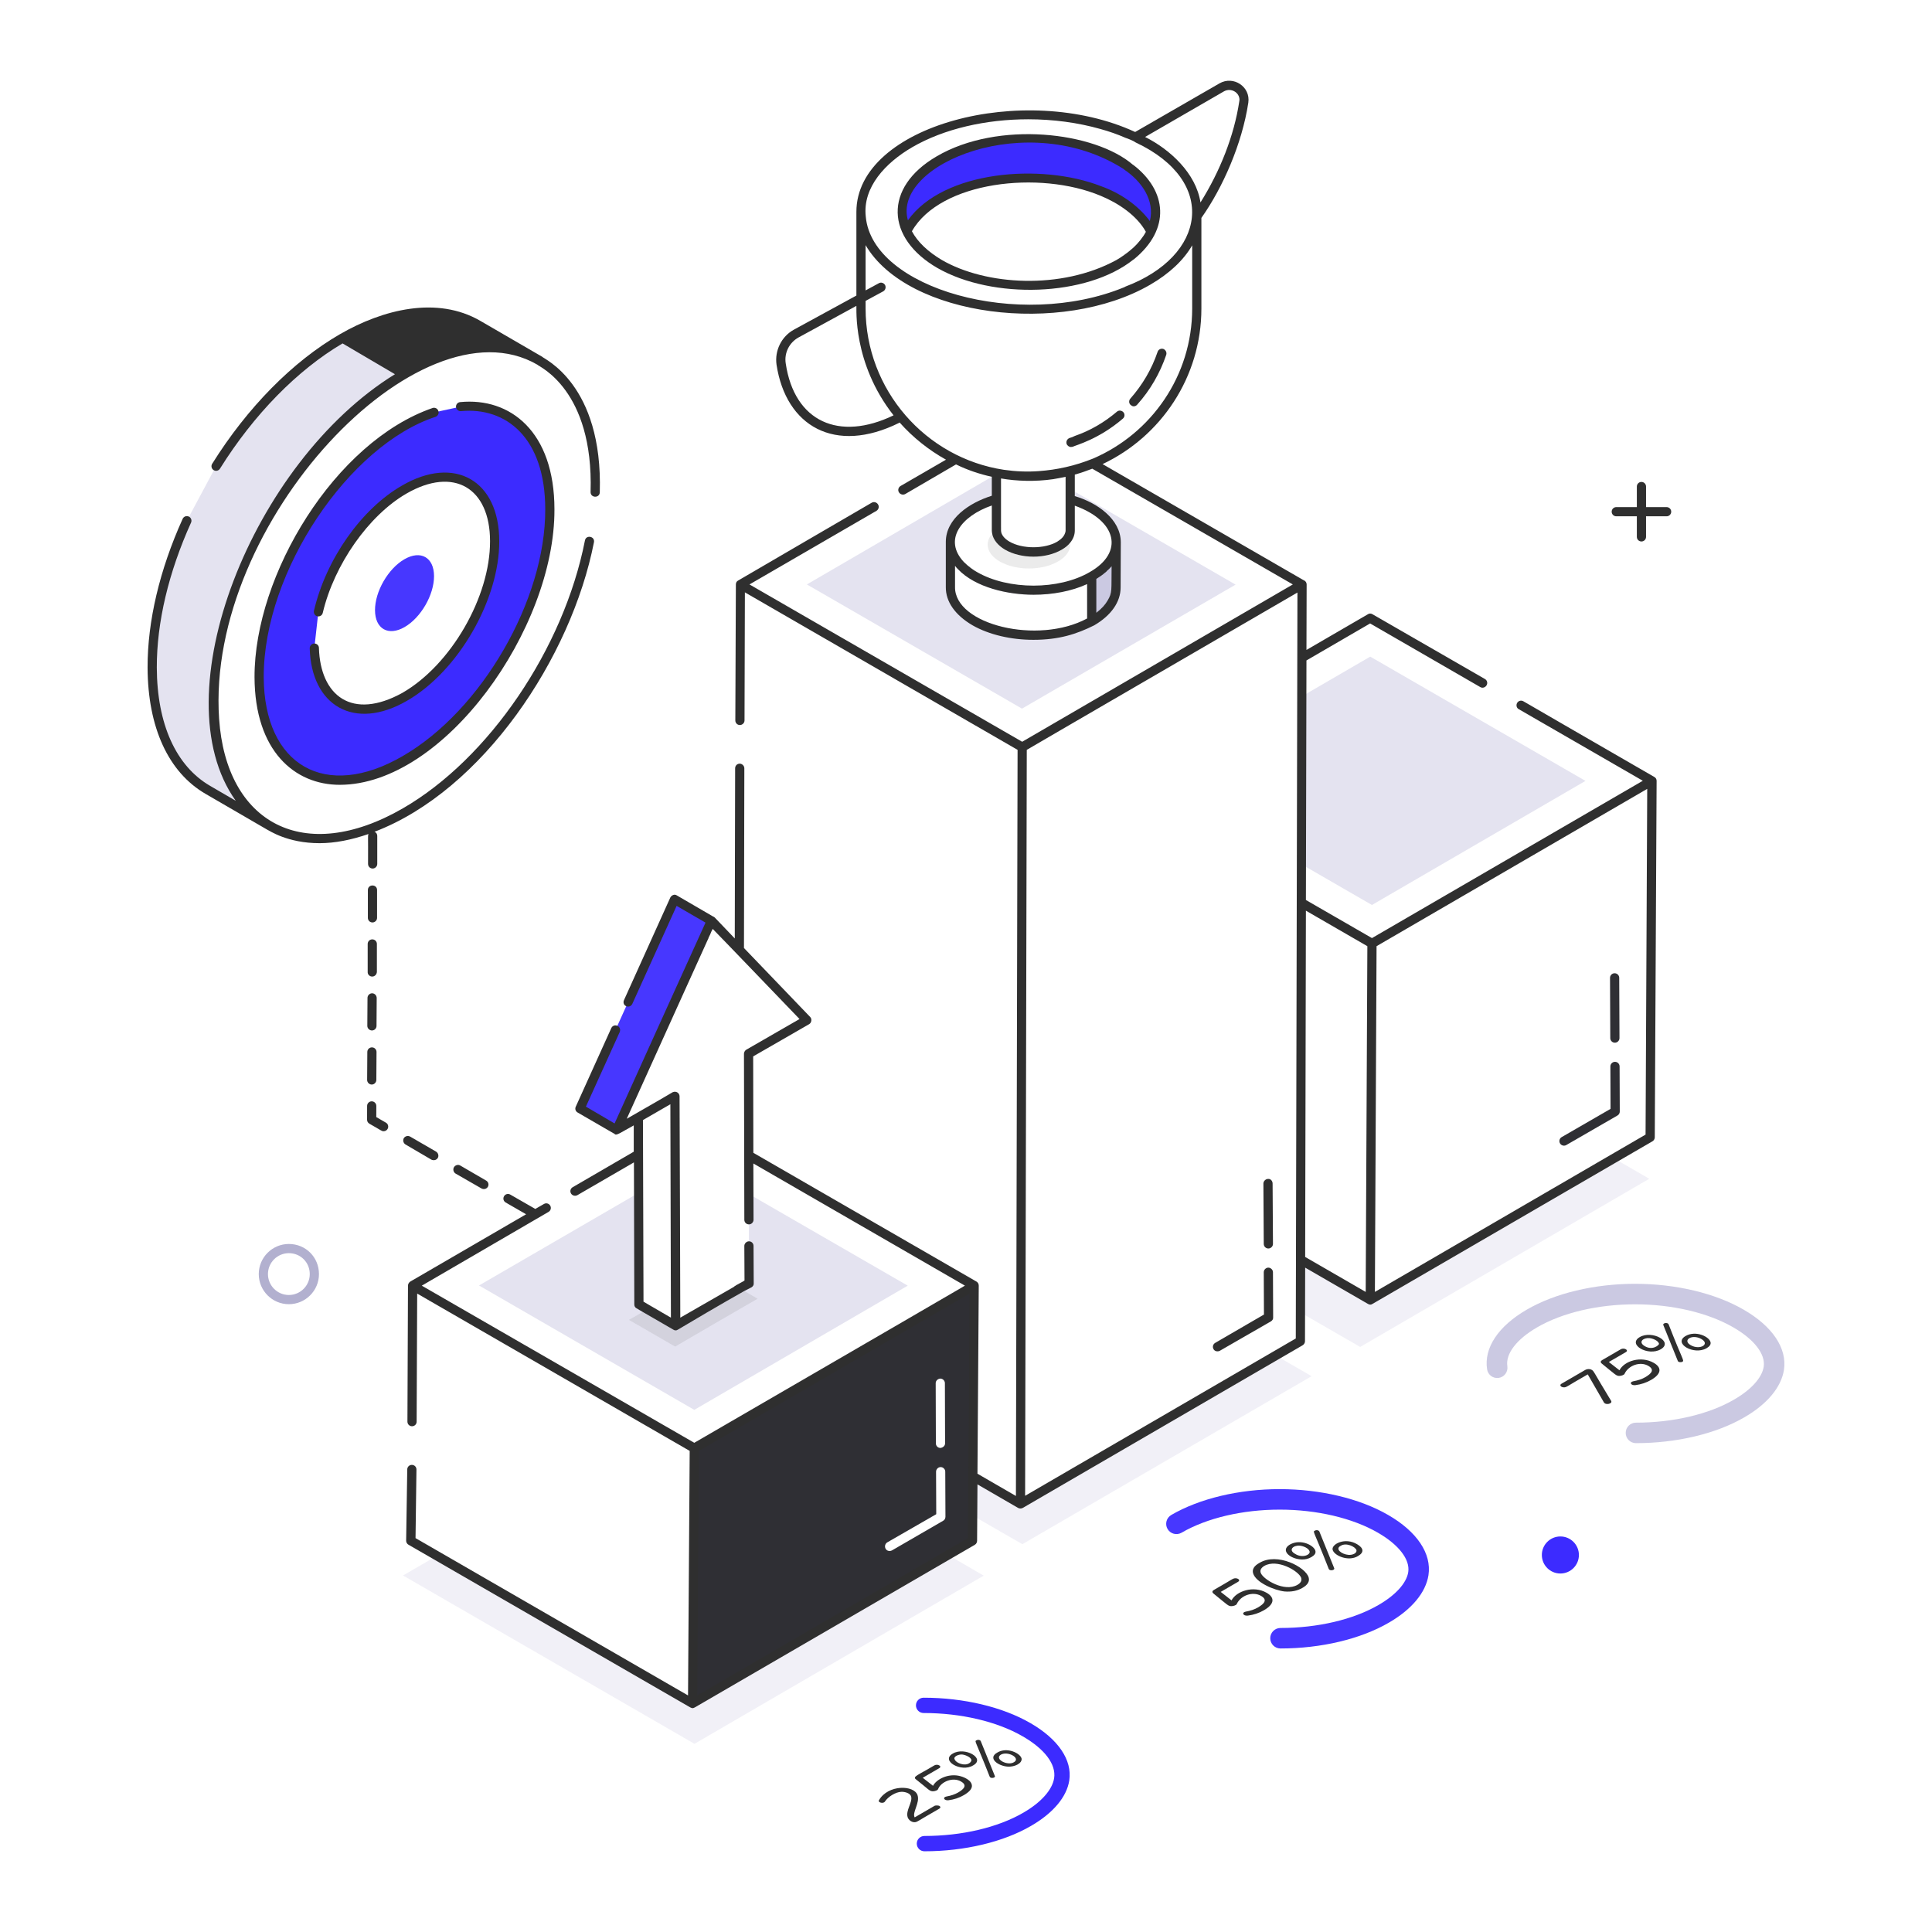 <svg xmlns="http://www.w3.org/2000/svg" viewBox="0 0 105 105"><polygon fill="#e4e3f0" points="71.283 74.793 55.563 83.923 53.063 82.483 53.063 80.353 55.463 81.733 69.343 73.673" opacity=".5" class="colore3e7f0 svgShape"></polygon><polygon fill="#e4e3f0" points="89.633 64.063 73.923 73.203 70.733 71.363 70.733 68.493 74.473 70.653 87.713 62.953" opacity=".5" class="colore3e7f0 svgShape"></polygon><polygon fill="#e4e3f0" points="74.469 35.686 70.737 37.855 70.737 46.975 74.562 49.184 86.167 42.44" class="colore3e7f0 svgShape"></polygon><path fill="#e4e3f0" d="M58.413,26.723l-0.25-0.14v0.56 c0.42,0.11,0.82,0.28,1.17,0.48c1.77,1.02,1.77,2.67,0.02,3.69 c-1.75,1.02-4.61,1.02-6.37,0c-1.76-1.02-1.77-2.67-0.02-3.69 c0.36-0.21,0.76-0.37,1.19-0.49v-1.36l-0.25,0.14l-10.05,5.85 l11.69,6.75l11.61-6.74L58.413,26.723z M59.083,33.613 c-2.69,1.45-7.21,0.33-7.18-1.71v-1.15 c0,0.01,0.01,0.01,0.02,0.02c0.04,0.06,0.09,0.11,0.14,0.16 c0.95,1,2.72,1.39,4.11,1.39c1.03,0,2.06-0.19,2.91-0.58V33.613z" class="colore3e7f0 svgShape"></path><path fill="#cbc9e2" d="M59.353,31.312c-0.006,0.004-0.013,0.006-0.02,0.009v2.447 c0.005-0.003,0.01-0.004,0.015-0.007c0.871-0.506,1.307-1.169,1.309-1.833 l0.005-2.45C60.661,30.143,60.224,30.806,59.353,31.312z" class="colorc9cee2 svgShape"></path><path fill="#3c2bff" d="M62.553 12.603c-.31-.65-.91-1.27-1.79-1.77-2.69-1.56-7.05-1.56-9.73 0-.86.5-1.44 1.1-1.75 1.74-.63-1.33-.05-2.82 1.75-3.87 2.68-1.56 7.04-1.56 9.73 0C62.603 9.763 63.193 11.263 62.553 12.603zM50.241 100.613c-.23 0-.416-.186-.416-.416 0-.23.186-.416.416-.416 2.034 0 3.994-.461 5.377-1.266.963-.557 1.573-1.241 1.672-1.877.114-.75-.507-1.579-1.707-2.271-1.391-.806-3.355-1.268-5.387-1.268-.23 0-.416-.186-.416-.416 0-.23.186-.416.416-.416 2.174 0 4.29.503 5.804 1.379 1.512.872 2.282 2.009 2.113 3.118-.14.9-.878 1.776-2.077 2.469C54.529 100.11 52.417 100.613 50.241 100.613z" class="colorff342b svgShape"></path><path fill="#cbc9e2" d="M88.91,78.432c-0.308,0-0.557-0.249-0.557-0.557 s0.249-0.557,0.557-0.557c2.02,0,3.963-0.456,5.331-1.252 c0.932-0.539,1.519-1.189,1.612-1.786c0.104-0.683-0.512-1.483-1.647-2.138 c-1.377-0.797-3.323-1.255-5.341-1.255c-2.018,0-3.961,0.457-5.329,1.254 c-1.115,0.646-1.718,1.435-1.615,2.109c0.047,0.304-0.162,0.589-0.466,0.635 c-0.312,0.046-0.589-0.163-0.635-0.466 c-0.179-1.163,0.607-2.345,2.156-3.242c1.532-0.893,3.68-1.405,5.889-1.405 c2.208,0,4.358,0.512,5.898,1.405c1.57,0.906,2.369,2.099,2.191,3.273 c-0.149,0.948-0.913,1.863-2.155,2.58 C93.268,77.921,91.12,78.432,88.91,78.432z" class="colorc9cee2 svgShape"></path><path fill="#4737ff" d="M69.592,89.591c-0.308,0-0.557-0.249-0.557-0.557 s0.249-0.557,0.557-0.557c2.019,0,3.962-0.456,5.331-1.252 c0.932-0.539,1.519-1.189,1.612-1.786c0.104-0.683-0.511-1.484-1.647-2.139 c-1.377-0.797-3.323-1.255-5.341-1.255c-2.018,0-3.961,0.457-5.33,1.254 c-0.267,0.154-0.608,0.065-0.762-0.201 c-0.155-0.266-0.065-0.607,0.201-0.762c1.534-0.893,3.681-1.405,5.89-1.405 c2.208,0,4.358,0.512,5.898,1.405c1.571,0.906,2.369,2.099,2.19,3.273 c-0.148,0.947-0.913,1.863-2.154,2.58 C73.949,89.079,71.802,89.591,69.592,89.591z" class="color2e58ff svgShape"></path><path fill="#2f2f34" d="M87.765 56.668c-.138 0-.25-.111-.25-.249l-.014-3.274c-0-.138.111-.25.249-.251 0 0 0 0 .001 0 .138 0 .25.111.25.249l.014 3.274c0.0.138-.111.25-.249.251C87.765 56.668 87.765 56.668 87.765 56.668zM84.999 62.265c-.086 0-.17-.045-.216-.125-.069-.12-.028-.272.091-.341l2.656-1.534-.009-2.306c-0-.138.111-.25.249-.251 0 0 0 0 .001 0 .138 0 .25.111.25.249l.01 2.451c0.0.09-.047.173-.125.217l-2.782 1.606C85.084 62.255 85.041 62.265 84.999 62.265z" class="color302f34 svgShape"></path><polygon fill="#e4e3f0" points="51.773 84.653 51.273 84.363 50.613 83.982 50.613 84.826 37.693 84.826 37.643 92.583 23.743 84.553 23.493 84.703 21.903 85.623 37.743 94.773 53.463 85.633" opacity=".5" class="colore3e7f0 svgShape"></polygon><path fill="#2f2f34" d="M37.733,78.713L37.643,92.583l15.21-8.85l0.09-13.86 L37.733,78.713z M51.103,74.923c0.13,0,0.25,0.11,0.25,0.25l0.01,3.27 c0,0.14-0.12,0.23-0.25,0.25c-0.14,0-0.25-0.11-0.25-0.25l-0.01-3.27 C50.853,75.033,50.973,74.933,51.103,74.923z M51.253,82.653l-2.78,1.61 c-0.04,0.02-0.08,0.03-0.13,0.03c-0.08,0-0.17-0.04-0.21-0.12 c-0.07-0.12-0.03-0.28,0.09-0.35l2.66-1.53l-0.01-2.31 c0-0.13,0.11-0.25,0.25-0.25c0.13,0,0.25,0.11,0.25,0.25l0.01,2.45 C51.383,82.523,51.333,82.613,51.253,82.653z" class="color302f34 svgShape"></path><polygon fill="#e4e3f0" points="49.333 69.873 37.733 76.623 26.033 69.863 34.703 64.833 34.723 70.893 36.713 72.053 40.713 69.743 40.703 67.713 40.703 64.893" class="colore3e7f0 svgShape"></polygon><circle cx="84.803" cy="84.51" r="1.007" fill="#3c2bff" class="colorff342b svgShape"></circle><path fill="#b2b0cf" d="M15.699,70.88c-0.902,0-1.636-0.734-1.636-1.636 s0.734-1.637,1.636-1.637c0.917,0,1.636,0.719,1.636,1.637 C17.335,70.146,16.601,70.88,15.699,70.88z M15.699,68.107 c-0.626,0-1.136,0.51-1.136,1.137c0,0.626,0.51,1.136,1.136,1.136 s1.136-0.51,1.136-1.136C16.835,68.607,16.336,68.107,15.699,68.107z" class="colorb0b8cf svgShape"></path><polyline fill="#4737ff" points="34.137 54.459 36.662 48.876 38.66 50.037 33.515 61.41 31.517 60.249 33.451 55.975" class="color2e58ff svgShape"></polyline><path fill="#e4e3f0" d="M10.155,28.3c-1.193,2.636-1.89,5.418-1.884,7.981 c0.012,3.264,1.162,5.565,3.023,6.645l3.347,1.947 c-1.861-1.086-3.017-3.381-3.023-6.645 c-0.018-6.581,4.608-14.6,10.332-17.905 c2.882-1.661,5.489-1.814,7.373-0.722l-3.347-1.947 c-1.884-1.092-4.491-0.939-7.373,0.722c-2.635,1.522-5.038,4.043-6.862,6.962" class="colore3e7f0 svgShape"></path><path fill="#3c2bff" d="M25.033,22.103l-1.44,0.31c-0.53,0.18-1.07,0.42-1.63,0.75 c-4.36,2.51-7.89,8.62-7.88,13.64 c0.02,5.01,3.57,7.03,7.93,4.51c4.36-2.52,7.89-8.62,7.87-13.63 C29.873,23.923,27.873,21.843,25.033,22.103z M22.003,37.873 c-2.66,1.53-4.84,0.35-4.92-2.65l0.22-1.97 c0.62-2.65,2.47-5.38,4.67-6.65c2.7-1.56,4.91-0.31,4.91,2.81 C26.893,32.523,24.703,36.303,22.003,37.873z" class="colorff342b svgShape"></path><path fill="#4737ff" d="M21.98,30.393c-0.886,0.511-1.602,1.752-1.599,2.77 c0.003,1.018,0.724,1.428,1.609,0.916 c0.886-0.511,1.602-1.751,1.599-2.769 C23.587,30.293,22.866,29.882,21.98,30.393z" class="color2e58ff svgShape"></path><path fill="#2f2f2f" d="M20.493 48.373c0-.331-.5-.332-.5 0v1.51c0 .14.11.25.25.25.13 0 .25-.11.25-.25V48.373zM20.023 45.333v.01c-.039.118-.01-.026-.02 1.61 0 .14.11.25.25.25.13 0 .25-.11.25-.25v-1.52c0-.1-.05-.18-.13-.22-.008-.004-.015-.003-.023-.006 5.896-2.25 10.7-9.466 11.93-15.736.064-.325-.428-.422-.49-.097-1.152 5.874-5.221 11.86-9.895 14.558-5.386 3.109-9.598.808-9.987-4.864-.728-10.708 10.918-22.936 17.285-19.254.004.002.007.005.011.007v.001c.07.1 3.06 1.341 2.893 6.917-.009.329.491.35.5.015.172-5.888-3.056-7.251-3.143-7.372-1.482-.86-3.479-2.019-3.35-1.944-2.348-1.361-5.282-.628-7.624.722-2.568 1.483-5.036 3.985-6.949 7.046-.073.117-.038.271.08.344.116.074.271.038.344-.08 1.842-2.947 4.204-5.356 6.662-6.806.101.059 3.032 1.782 2.847 1.674C13.712 25.122 8.707 37.768 12.812 43.52l-1.391-.809c-1.858-1.078-2.888-3.362-2.899-6.43-.006-2.448.637-5.172 1.861-7.878.057-.126.001-.274-.125-.331-.124-.056-.274-.001-.331.125-1.253 2.771-1.913 5.567-1.906 8.085.012 3.253 1.13 5.689 3.148 6.861.1.058 3.579 2.078 3.358 1.95.107.043 1.087.732 2.839.732.841-0 1.736-.179 2.66-.498C20.026 45.33 20.023 45.331 20.023 45.333zM20.483 51.303c0-.14-.11-.25-.25-.25s-.25.11-.25.25v1.52c-.01.14.11.25.24.25 0 0 0 0 .01 0 .13 0 .24-.11.25-.25V51.303zM20.213 56.923c-.14 0-.25.11-.25.25l-.01 1.52c0 .13.11.25.25.25.14 0 .25-.12.25-.25l.01-1.52C20.463 57.033 20.353 56.923 20.213 56.923zM20.473 54.243c0-.14-.11-.26-.25-.26-.14 0-.25.12-.25.25l-.01 1.52c0 .14.12.25.25.25.14 0 .25-.11.25-.25L20.473 54.243zM20.45 60.711l.002-.605c0-.138-.111-.25-.249-.251-0 0-0 0-.001 0-.138 0-.25.111-.25.249l-.002.75c-0.0.09.047.173.125.217.652.364.659.409.774.409.086 0 .17-.045.216-.125.069-.12.028-.272-.091-.341L20.45 60.711zM23.793 62.933c.07-.12.02-.28-.1-.35l-1.4-.81c-.12-.07-.28-.03-.35.09-.06.12-.02.27.1.34l1.4.82C23.556 63.079 23.712 63.061 23.793 62.933zM24.673 63.433c-.07.12-.03.28.09.35l1.41.81c.123.062.267.027.34-.09.07-.12.03-.27-.09-.34l-1.41-.82C24.893 63.273 24.743 63.323 24.673 63.433z" class="color2f2f2f svgShape"></path><path fill="#2f2f2f" d="M89.903,42.223c-2.42-1.4-6.83-3.94-7.11-4.11 c-0.12-0.07-0.27-0.03-0.34,0.09c-0.07,0.12-0.03,0.28,0.09,0.34 l6.74,3.89l-14.72,8.55l-3.59-2.07l0.03-13.02l3.46-2.01l5.99,3.46 c0.12,0.07,0.27,0.02,0.34-0.1c0.07-0.12,0.03-0.27-0.09-0.34 l-6.11-3.52c-0.08-0.05-0.18-0.05-0.25,0l-3.34,1.94l0.01-3.56 c0-0.09-0.05-0.17-0.12-0.21l-0.06-0.03l-10.91-6.3 c3.17-1.5,5.37-4.72,5.37-8.46V11.843c1.16-1.64,2.21-4.02,2.55-6.26 c0.13-0.87-0.81-1.49-1.57-1.05L61.693,7.173 c-6.01-2.77-15.15-0.36-15.15,4.34v4.55l-3.39,1.85 c-0.68,0.37-1.06,1.14-0.95,1.91c0.51,3.34,3.17,4.89,6.66,3.16 c0.01-0.01,0.02-0.01,0.03-0.02c0.72,0.81,1.57,1.49,2.52,2.02 l-2.47,1.43c-0.12,0.07-0.16,0.23-0.09,0.34 c0.07,0.12,0.22,0.16,0.34,0.1l2.76-1.61h0.01 c0.61,0.3,1.26,0.52,1.94,0.67v1.03c-1.22,0.38-2.5,1.24-2.5,2.51 v2.45c-0.01,0.8,0.51,1.53,1.45,2.08 c0.91,0.52,2.11,0.79,3.31,0.79c1.39,0,2.35-0.31,3.31-0.79 c0.92-0.54,1.43-1.27,1.43-2.05c0-0.1,0.01-2.47,0.01-2.47 c-0.01-1.25-1.28-2.14-2.5-2.5v-1.17c0.33-0.09,0.64-0.2,0.95-0.32 l10.9,6.29l-14.71,8.55l-14.82-8.55l6.9-4 c0.12-0.07,0.16-0.23,0.09-0.34c-0.07-0.13-0.23-0.17-0.35-0.1 c-0.1,0.06-6.84,3.98-7.26,4.23c-0.08,0.04-0.12,0.12-0.12,0.21 l-0.03,7.39c0,0.14,0.11,0.25,0.24,0.25c0.01,0,0.01,0,0.01,0 c0.13,0,0.25-0.11,0.25-0.25l0.02-6.96l14.82,8.56L55.213,81.303l-2.09-1.21 l0.07-10.22c0-0.09-0.04-0.17-0.12-0.22l-12.13-7l-0.01-5.24 l3.04-1.75c0.14-0.08,0.16-0.29,0.06-0.39l-3.6-3.75l0.02-9.77 c0-0.13-0.12-0.25-0.25-0.25c-0.14,0-0.25,0.11-0.25,0.25l-0.02,9.25l-1.09-1.14 c-0.02-0.02-0.04-0.03-0.06-0.04l-0.04-0.02l-1.96-1.14 c-0.13-0.09-0.29,0-0.35,0.11l-2.52,5.58 c-0.06,0.13-0.01,0.28,0.12,0.33c0.13,0.06,0.27,0,0.33-0.12 l2.41-5.33l1.57,0.91c-0.05,0.1-4.94,10.9-4.94,10.91h-0.01 l-1.55-0.91l1.84-4.06c0.05-0.13,0-0.28-0.13-0.33 c-0.12-0.06-0.27-0.01-0.33,0.12l-1.93,4.27 c-0.06,0.12-0.01,0.26,0.1,0.32l1.95,1.13 c0.1,0.02,0.04,0.15,0.35-0.01l0.75-0.42v1.43l-3.32,1.93 c-0.12,0.07-0.16,0.22-0.09,0.34c0.07,0.12,0.23,0.16,0.35,0.09 l3.07-1.78l0.02,7.72c0,0.09,0.04,0.17,0.12,0.21l0.34,0.2 l1.66,0.96c0.07,0.05,0.17,0.06,0.25,0 c0.29-0.18,2.64-1.56,3.61-2.1c0.19-0.1,0.33-0.17,0.39-0.2 c0.08-0.05,0.13-0.13,0.12-0.22l-0.01-2.03c0-0.14-0.11-0.25-0.25-0.25 c-0.13,0-0.25,0.12-0.25,0.25l0.01,1.88l-0.06,0.04l-0.4,0.22l-0.04,0.03 c-0.02,0.01-0.04,0.02-0.06,0.04c-0.02,0.01-0.03,0.02-0.04,0.03 l-2.89,1.66c0-0.1-0.03-10.88-0.04-12.03 c0-0.18-0.19-0.31-0.38-0.22c-0.29,0.18-2.49,1.44-2.49,1.44 c2.79-6.18,3.98-8.79,4.43-9.79l0.01-0.01c0-0.01,0-0.01,0-0.02 c0,0,0.03-0.08,0.09-0.19c0.06-0.15,0.1-0.24,0.13-0.28 c0-0.01,0-0.02,0.01-0.03c0.1,0.09,4.72,4.9,4.72,4.9 l-2.9,1.67c-0.07,0.05-0.12,0.13-0.12,0.22 c0,0.1,0.02,9.02,0.02,9.02c0,0.14,0.11,0.25,0.25,0.25 c0.14,0,0.25-0.12,0.25-0.25l-0.01-3.06l11.5,6.64c0,0,0,0-0.04,0.02 c-0.01,0.01-0.04,0.03-0.07,0.04c-0.02,0.02-0.04,0.03-0.08,0.05 c-0.01,0-0.01,0.01-0.02,0.01c-0.03,0.02-0.03,0.02-0.03,0.02 c-0.78,0.46-3.89,2.26-14.47,8.4L22.923,69.873l6.89-4.01 c0.12-0.07,0.16-0.22,0.09-0.34c-0.07-0.12-0.22-0.16-0.34-0.09 l-0.47,0.27l-1.36-0.78c-0.12-0.07-0.27-0.03-0.34,0.09 c-0.07,0.12-0.03,0.27,0.09,0.34l1.11,0.64l-6.3,3.66 c-0.07,0.05-0.12,0.13-0.12,0.22l-0.03,7.39c0,0.14,0.11,0.25,0.25,0.25 c0.14,0,0.25-0.11,0.25-0.25l0.03-6.96l14.81,8.55l-0.09,13.29l-14.81-8.55 l0.05-3.73c0-0.14-0.11-0.25-0.25-0.25c-0.14,0-0.25,0.11-0.25,0.25l-0.06,3.87 c0,0.09,0.05,0.18,0.13,0.22l15.31,8.84c0.12,0.06,0.15,0.05,0.25,0 l15.22-8.84c0.07-0.04,0.12-0.13,0.12-0.21l0.02-3.07l2.21,1.28 c0.08,0.04,0.17,0.04,0.25,0l15.21-8.84 c0.08-0.05,0.13-0.13,0.13-0.22l0.01-4l3.41,1.97 c0.09,0.05,0.16,0.06,0.25,0l15.22-8.84 c0.07-0.04,0.12-0.13,0.12-0.21l0.1-19.38 C90.033,42.343,89.983,42.263,89.903,42.223z M66.523,4.963 c0.38-0.21,0.84,0.06,0.84,0.46c0,0.03-0.01,0.05-0.01,0.08 c-0.28,1.87-1.04,3.79-2.11,5.5c-0.24-1.58-1.65-2.88-3.01-3.56 L66.523,4.963z M49.573,8.003c1.74-1.01,4.02-1.52,6.31-1.52 c1.35,0,2.7,0.18,3.93,0.53c0.47,0.13,0.93,0.29,1.36,0.48 c0.13,0.04,0.45,0.17,0.55,0.25c4.49,2.11,3.84,6.18-0.58,7.84 c-0.02,0.02-0.03,0.03-0.05,0.03c-5.69,2.34-13.69,0.08-14.04-3.84 C46.873,10.173,48.133,8.843,49.573,8.003z M42.703,19.753 c-0.09-0.57,0.19-1.13,0.69-1.41l3.15-1.72 c0.02,0.12-0.22,3.1,2.02,5.95 C45.603,24.003,43.173,22.923,42.703,19.753z M59.083,33.613 c-2.69,1.45-7.21,0.33-7.18-1.71v-1.15c0,0.01,0.01,0.01,0.02,0.02 c0.04,0.06,0.09,0.11,0.14,0.16c0.95,1,2.72,1.39,4.11,1.39 c1.03,0,2.06-0.19,2.91-0.58V33.613z M60.193,32.643 c-0.13,0.22-0.3,0.42-0.61,0.66V31.463 c0.15-0.09,0.38-0.25,0.46-0.33c0.02-0.01,0.04-0.02,0.05-0.04 c0.03-0.02,0.06-0.05,0.08-0.08c0.09-0.07,0.16-0.15,0.24-0.24 C60.393,32.093,60.463,32.193,60.193,32.643z M59.223,31.093 c-1.68,0.98-4.42,0.98-6.12,0c-0.17-0.09-0.47-0.3-0.72-0.55 c-1.14-1.22-0.13-2.5,1.52-3.07v1.36c0,0.06,0.01,0.11,0.02,0.17 c0.06,0.33,0.31,0.64,0.7,0.87c0.43,0.25,0.99,0.38,1.54,0.38 c0.56,0,1.11-0.13,1.54-0.38c0.19-0.11,0.34-0.23,0.45-0.37 c0.17-0.2,0.26-0.43,0.26-0.67v-1.35 C60.703,28.303,61.103,30.023,59.223,31.093z M57.913,28.833 c0,0.05-0.01,0.1-0.03,0.14c-0.05,0.17-0.2,0.33-0.43,0.47 c-0.69,0.4-1.88,0.4-2.58,0c-0.3-0.17-0.47-0.4-0.47-0.61 v-2.83c0.85,0.15,1.86,0.18,2.83,0.04 c0.23-0.04,0.46-0.08,0.68-0.13V28.833z M56.473,25.603 c-0.65,0.05-1.29,0.02-1.91-0.07c-4.25-0.64-7.52-4.34-7.52-8.77 v-0.41l0.96-0.52c0.12-0.07,0.16-0.22,0.1-0.34 c-0.07-0.12-0.22-0.17-0.34-0.1l-0.72,0.39v-2.46 c2.29,3.91,10.66,4.94,15.47,2.15c1.05-0.61,1.82-1.34,2.28-2.14 v3.43c0,3.66-2.22,6.8-5.39,8.16 C58.413,25.323,57.433,25.533,56.473,25.603z M36.433,60.013 c0.02,7.53,0.02,8.7,0.03,11.6l-1.03-0.6l-0.46-0.27 c0-0.1-0.03-9.23-0.03-9.87L36.433,60.013z M52.603,83.593l-14.71,8.55 l0.09-13.29c0.69-0.4-1.97,1.15,14.71-8.55 C52.683,71.443,52.613,82.453,52.603,83.593z M70.423,72.743L55.713,81.293 l0.09-40.54l1.75-1.02l12.96-7.53C70.493,40.293,70.423,71.463,70.423,72.743z M74.223,70.213l-3.29-1.9l0.04-18.82l3.34,1.93L74.223,70.213z M89.433,61.663l-14.71,8.55l0.09-18.79l14.71-8.55L89.433,61.663z" class="color2f2f2f svgShape"></path><path fill="#2f2f2f" d="M50.943 14.563c2.998 1.717 8.112 1.579 10.66-.46.01 0 .01 0 .01 0 2.047-1.664 1.795-3.747-.02-5.14h-.01c-2.085-1.807-7.341-2.418-10.67-.47C47.995 10.189 48.152 12.95 50.943 14.563zM62.273 12.603c-.133.266-.437.639-.66.84h-.01v.01c-.15.13-.31.27-.49.39v.01c0 0 0 0-.01 0-.13.1-.28.19-.43.28-2.998 1.635-7.101 1.376-9.48 0-.76-.45-1.32-.98-1.63-1.56v-.01c1.543-2.701 6.927-3.319 10.26-1.92.958.395 1.965 1.072 2.45 1.95V12.603zM61.093 9.203v.01c.961.641 1.678 1.688 1.4 2.8-.68-.907-1.676-1.549-2.67-1.9-3.227-1.255-8.542-.851-10.48 1.86C48.471 8.914 55.892 5.86 61.093 9.203zM61.053 22.403c-.09-.1-.25-.12-.35-.03-.68.58-1.45 1.03-2.29 1.32-.09.05-.18.08-.28.11-.12.04-.2.17-.17.29 0 .01 0 .01 0 .02.04.11.14.18.24.18.03 0 .05-.01.08-.01h.01c.189-.094 1.417-.404 2.73-1.53C61.133 22.663 61.143 22.503 61.053 22.403zM61.613 22.083c.07 0 .14-.03.19-.09.71-.79 1.24-1.71 1.58-2.71.04-.13-.03-.27-.16-.32-.13-.04-.27.03-.31.16-.32.94-.82 1.79-1.48 2.54-.09.1-.09.26.02.35C61.503 22.053 61.553 22.083 61.613 22.083zM50.786 98.146L49.712 98.77c-.157-.248.296-.789.154-1.206-.18-.555-1.598-.595-2.1.279-.063.124.252.2.329.065.174-.265.583-.517.891-.527.197-.006.489.074.533.26.082.318-.31.757-.189 1.125.045.137.206.269.367.267.158-.002.115-.031 1.353-.735.074-.043.077-.109.003-.152C51.015 98.125 50.857 98.105 50.786 98.146zM51.783 95.303c-.686.386.464 1.044 1.11.64C53.578 95.557 52.426 94.916 51.783 95.303zM52.383 95.893c-.186-.015-.459-.121-.51-.3-.048-.143.251-.254.41-.24.17.014.488.145.51.3C52.813 95.723 52.671 95.917 52.383 95.893zM54.193 95.253c-.534.3.056.732.59.76.349.018.764-.167.74-.43C55.469 95.285 54.722 94.922 54.193 95.253zM55.103 95.773c-.343.215-1.085-.176-.71-.41C54.783 95.146 55.492 95.557 55.103 95.773zM53.304 94.632c-.023-.062-.137-.107-.245-.044-.104.06-.052-.018.73 1.975.046.111.335.064.277-.046L53.304 94.632zM52.078 96.504c-.611-.108-1.198.216-1.37.551l-.559-.437.895-.52c.179-.104-.09-.254-.264-.153-.899.537-1.199.609-.998.761.701.545.724.657.944.646.071-.004.224-.044.251-.108.008-.018.013-.029.016-.032.154-.369.782-.654 1.236-.391.346.2.182.401-.165.602-.168.097-.375.168-.623.212-.232.045-.132.231.103.205.307-.039.586-.131.837-.277.279-.162.427-.323.439-.48C52.843 96.766 52.389 96.56 52.078 96.504zM68.843 86.567c-.727-.42-1.659-.084-1.911.41l-.589-.461.942-.547c.039-.023.059-.049.06-.08.001-.031-.019-.057-.058-.08-.039-.023-.086-.034-.14-.034-.154 0-.159.059-1.183.64-.088.051-.099.127-.008.195.792.64.794.69.995.68.077-.004.233-.045.263-.113.22-.477.874-.702 1.318-.446.366.211.193.422-.173.635-.176.102-.394.176-.657.223-.244.049-.135.243.109.217.324-.042.617-.139.882-.293C69.307 87.154 69.261 86.809 68.843 86.567zM68.443 84.943c-.29.16-.4.35-.34.56.145.506 1.161.929 1.71.99.37.03.69-.03.98-.2.28-.16.39-.35.33-.56C70.961 85.165 69.417 84.351 68.443 84.943zM70.513 86.133c-.708.41-1.85-.29-1.99-.64-.06-.15.01-.28.19-.39.692-.401 1.849.262 2 .64C70.763 85.893 70.703 86.023 70.513 86.133zM70.103 83.943c-.541.318.005.779.62.81.2.01.38-.03.55-.13.17-.1.24-.2.22-.32C71.442 83.998 70.702 83.606 70.103 83.943zM70.393 84.453c-.404-.22-.097-.478.24-.45.186.015.489.131.54.31C71.228 84.506 70.773 84.695 70.393 84.453zM89.116 72.668c-.688.4.454 1.062 1.145.661C90.964 72.92 89.791 72.276 89.116 72.668zM89.399 73.166c-.398-.23-.087-.47.24-.443.178.015.482.133.524.303C90.181 73.095 89.825 73.412 89.399 73.166zM91.605 72.611c-.687.399.456 1.061 1.145.661.163-.095.235-.199.217-.313C92.917 72.651 92.166 72.285 91.605 72.611zM91.889 73.109c-.485-.28.081-.623.578-.336C92.96 73.058 92.377 73.391 91.889 73.109zM90.397 72.012l.789 1.954c.026.068.173.085.249.041.116-.067.022-.049-.748-2.029C90.634 71.846 90.354 71.905 90.397 72.012zM89.883 74.071c-.693-.4-1.609-.109-1.869.401l-.577-.45.922-.536c.184-.107-.092-.261-.272-.157l-1.02.593c-.086.05-.097.124-.008.19.773.624.777.674.973.665.074-.004.229-.045.258-.111.215-.465.853-.688 1.289-.436.356.206.191.412-.169.621-.172.1-.386.172-.643.218-.235.047-.138.236.107.212.316-.041.604-.136.862-.286C90.337 74.645 90.291 74.307 89.883 74.071zM86.502 74.446c-.101-.058-.247-.052-.347.006l-1.296.753c-.124.072-.028.194.141.194.149 0 .127-.042 1.291-.704l.875 1.518c.098.173.474.075.401-.07C86.566 74.502 86.64 74.526 86.502 74.446zM71.449 83.193c-.11.064-.056-.022.768 2.081.049.113.343.072.293-.049l-.803-1.985C71.68 83.172 71.559 83.129 71.449 83.193zM73.753 83.923c-.655-.386-1.38-.007-1.33.29.059.324.86.681 1.39.35C74.159 84.359 74.099 84.126 73.753 83.923zM73.283 84.503c-.382-.032-.741-.33-.42-.49.292-.195.804.044.86.24C73.746 84.418 73.506 84.521 73.283 84.503zM68.683 67.593v.01c0 .14.11.25.25.25.131 0 .25-.11.25-.25-.001-.103-.021-3.495-.02-3.28 0-.14-.11-.27-.25-.25-.13 0-.25.12-.25.25C68.663 64.425 68.684 67.807 68.683 67.593zM68.933 68.893c-.13 0-.25.11-.25.25l.01 2.3-2.65 1.54c-.12.07-.16.22-.09.34.055.109.209.155.34.09l2.78-1.6c.08-.05.13-.13.12-.22l-.01-2.45C69.183 69.003 69.053 68.893 68.933 68.893zM90.577 27.56h-1.118v-1.118c0-.138-.112-.25-.25-.25s-.25.112-.25.25v1.118H87.841c-.138 0-.25.112-.25.25s.112.25.25.25h1.118v1.118c0 .138.112.25.25.25s.25-.112.25-.25V28.06h1.118c.138 0 .25-.112.25-.25S90.715 27.56 90.577 27.56zM23.513 22.173c-5.296 1.829-9.691 9.05-9.68 14.63.016 4.016 2.184 5.85 4.63 5.85 5.682 0 11.696-8.484 11.67-14.97 0-4.226-2.406-6.095-5.12-5.83-.14.01-.24.13-.23.27.02.14.15.24.28.22 2.417-.225 4.57 1.42 4.57 5.34.02 4.92-3.46 10.94-7.75 13.41-4.187 2.434-7.529.518-7.55-4.29-.012-5.781 4.661-12.62 9.34-14.15.13-.05.2-.19.15-.32C23.783 22.203 23.643 22.133 23.513 22.173z" class="color2f2f2f svgShape"></path><path fill="#2f2f2f" d="M21.873,37.653c-2.748,1.52-4.463,0.155-4.54-2.44 c0-0.13-0.11-0.24-0.25-0.24c-0.14,0-0.25,0.12-0.25,0.26 c0.082,3.111,2.413,4.52,5.29,2.85c2.78-1.6,5.02-5.49,5.01-8.67 c0-3.311-2.427-4.689-5.29-3.02c-2.21,1.27-4.13,4.01-4.78,6.8 c-0.03,0.13,0.05,0.27,0.18,0.3c0.14,0.03,0.27-0.05,0.3-0.19 c0.62-2.62,2.49-5.29,4.55-6.48c2.569-1.483,4.54-0.308,4.54,2.59 C26.643,32.433,24.513,36.133,21.873,37.653z" class="color2f2f2f svgShape"></path><g opacity=".1" fill="#000000" class="color000000 svgShape"><path fill="#2f2f2f" d="M58.153,29.503c0.05,0.36-0.17,0.74-0.65,1.01 c-0.87,0.51-2.29,0.51-3.17,0c-0.7-0.4-0.84-1.02-0.41-1.51 c0.1-0.11,0.24-0.22,0.41-0.32c0.02-0.01,0.04-0.03,0.07-0.03 v0.18c0,0.21,0.17,0.44,0.47,0.61c0.7,0.4,1.89,0.4,2.58,0 c0.23-0.14,0.38-0.3,0.43-0.47 C58.033,29.143,58.133,29.323,58.153,29.503z" class="color2f2f2f svgShape"></path></g><g opacity=".1" fill="#000000" class="color000000 svgShape"><path fill="#2f2f2f" d="M41.173,70.583c-2.53,1.46-1.96,1.13-4.48,2.6l-2.51-1.45 l0.75-0.43l0.5-0.29l1.03,0.6c0.629,0,0.614,0,0.51,0l2.89-1.66 c0.01-0.01,0.02-0.02,0.04-0.03c0.02-0.02,0.04-0.03,0.06-0.04 c0.04,0.02,0.25,0.15,0.49,0.28C40.753,70.343,41.093,70.533,41.173,70.583z" class="color2f2f2f svgShape"></path></g></svg>